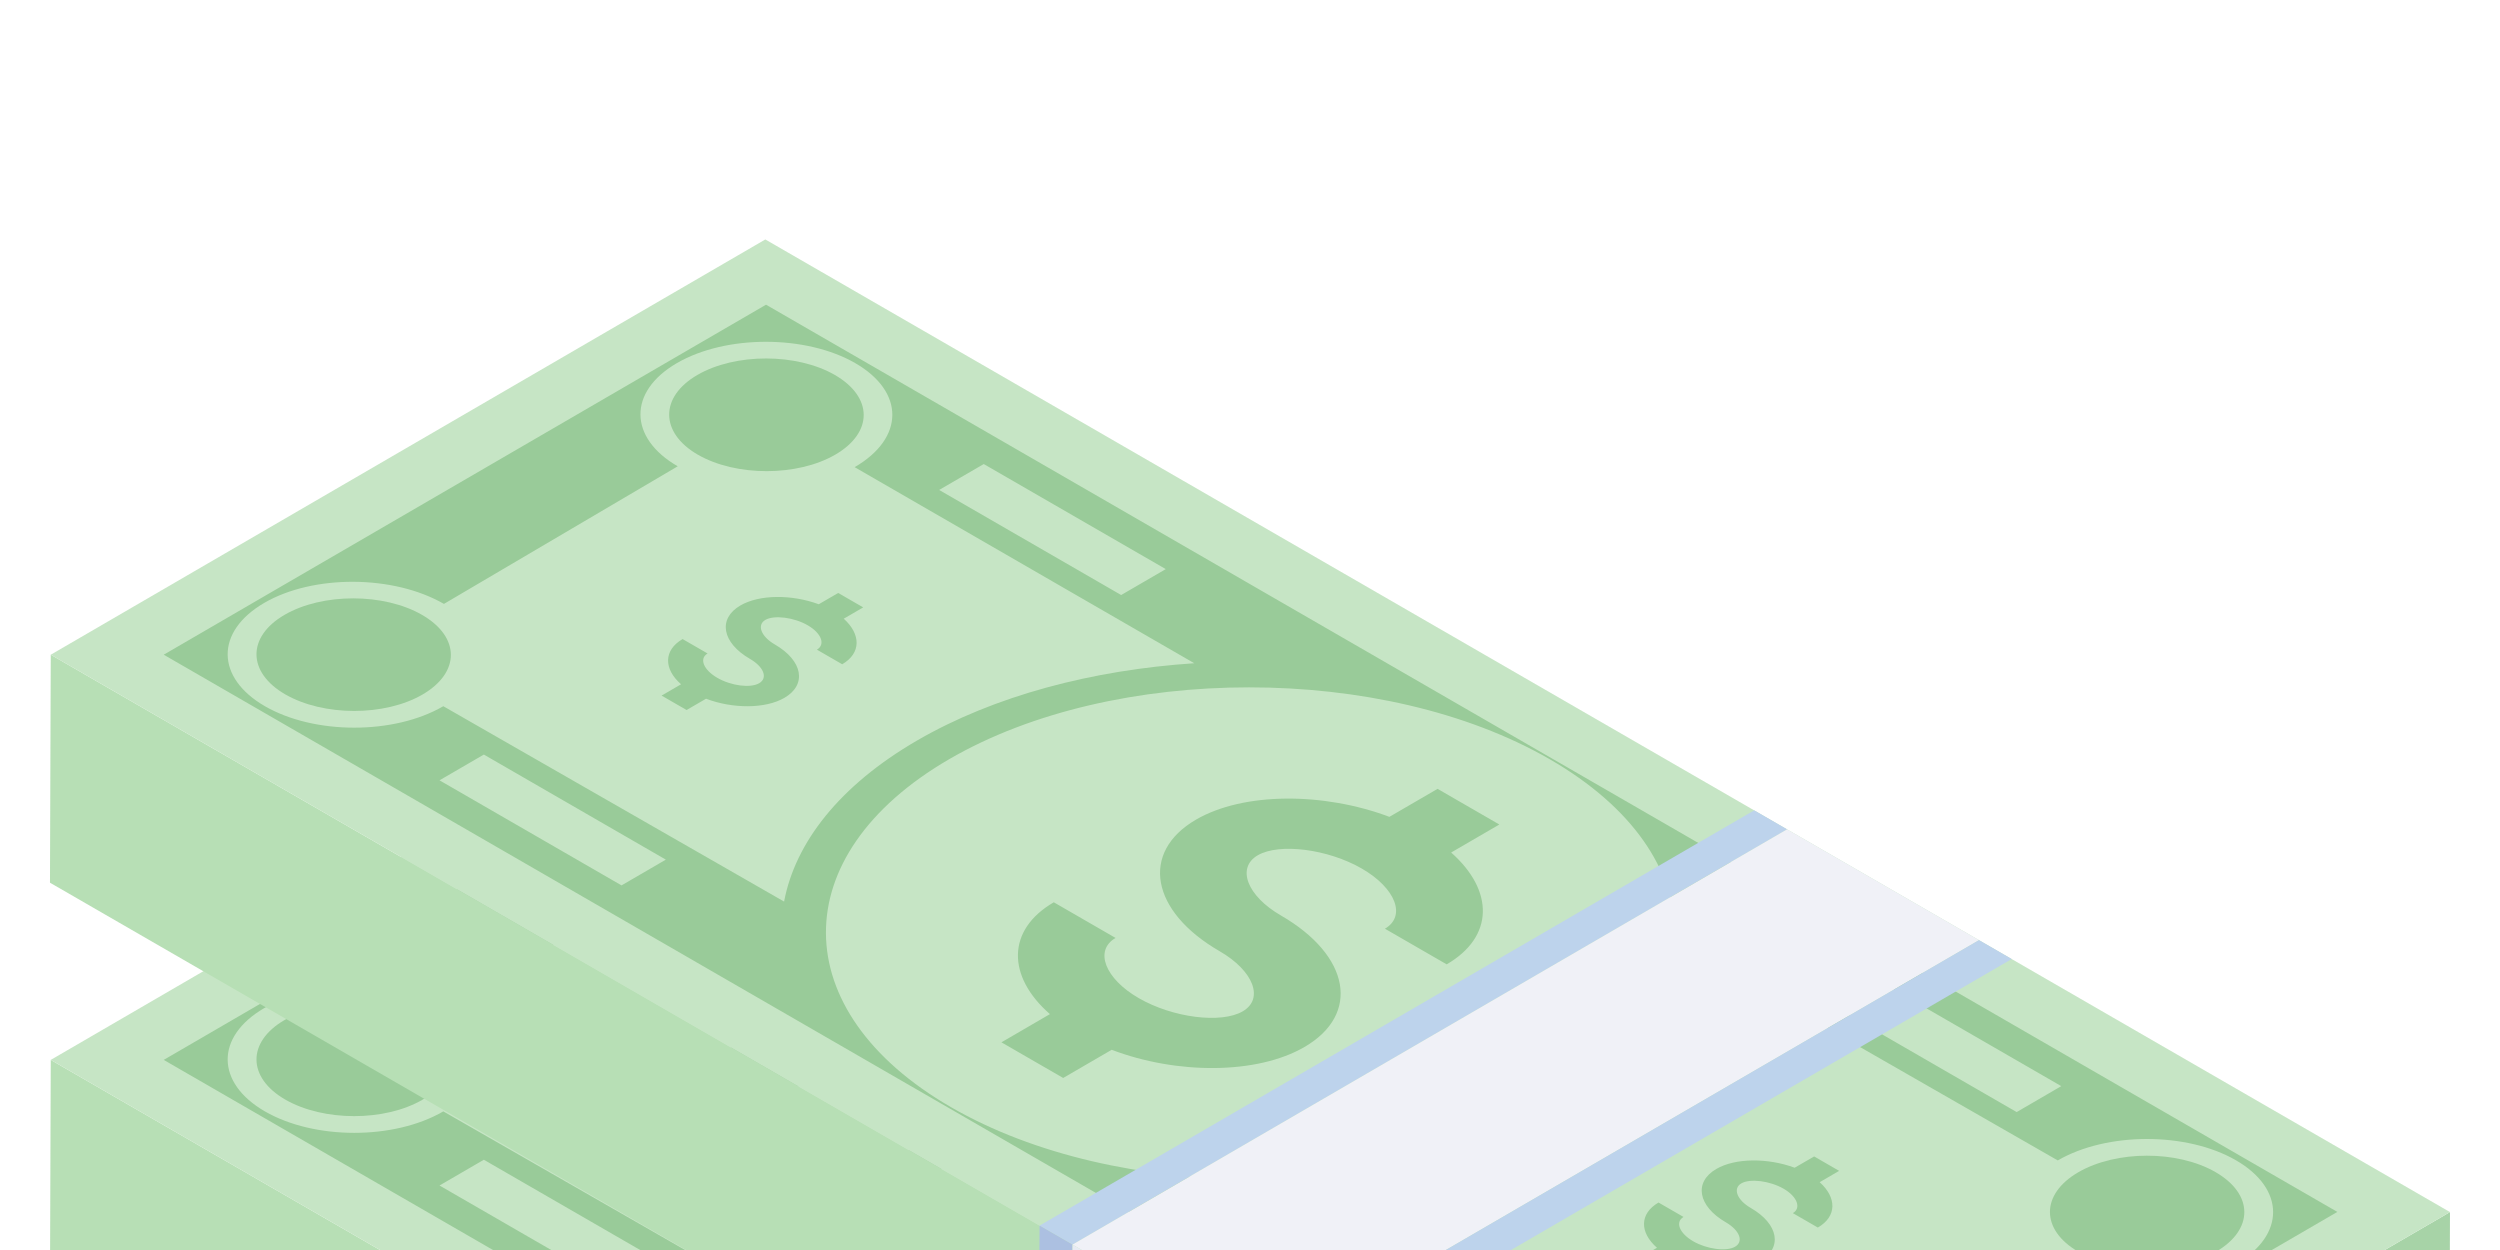 <svg width="110" height="55" viewBox="0 0 110 55" fill="none" xmlns="http://www.w3.org/2000/svg">
<g id="money 1" opacity="0.55">
<g id="Group">
<g id="Group_2">
<g id="Group_3">
<g id="Group_4">
<g id="Group_5">
<g id="Group_6">
<path id="Vector" d="M76.358 89.432L76.324 99.463L2.199 56.667L2.233 46.636L76.358 89.432Z" fill="#7BC578"/>
</g>
<g id="Group_7">
<path id="Vector_2" d="M107.799 71.16L76.357 89.432L2.232 46.636L33.674 28.364L107.799 71.16Z" fill="#98D095"/>
</g>
</g>
</g>
<g id="Group_8">
<path id="Vector_3" d="M37.981 44.553L37.125 45.051C37.882 45.732 37.9 46.566 37.057 47.056L35.944 46.413C36.326 46.191 36.151 45.694 35.541 45.342C34.931 44.989 34.059 44.882 33.676 45.104C33.295 45.326 33.482 45.832 34.092 46.184C35.325 46.896 35.516 47.952 34.515 48.533C33.672 49.023 32.232 49.016 31.066 48.572L30.21 49.069L29.109 48.434L29.966 47.937C29.196 47.263 29.191 46.436 30.034 45.946L31.134 46.581C30.752 46.804 30.953 47.301 31.563 47.654C32.173 48.006 33.019 48.113 33.402 47.891C33.797 47.661 33.608 47.171 32.998 46.819C31.765 46.107 31.575 45.051 32.576 44.469C33.419 43.979 34.846 43.979 36.025 44.415L36.881 43.918L37.981 44.553Z" fill="#46A046"/>
</g>
<g id="Group_9">
<path id="Vector_4" d="M36.734 34.327C38.418 35.299 38.427 36.86 36.754 37.833C35.095 38.797 32.386 38.805 30.702 37.833C29.032 36.868 29.023 35.291 30.682 34.327C32.355 33.355 35.064 33.362 36.734 34.327Z" fill="#46A046"/>
</g>
<g id="Group_10">
<path id="Vector_5" d="M65.971 54.106L63.851 55.339C65.737 57.008 65.748 59.043 63.654 60.261L60.936 58.691C61.884 58.14 61.415 56.908 59.916 56.043C58.432 55.186 56.289 54.91 55.341 55.461C54.393 56.012 54.876 57.252 56.361 58.109C59.41 59.87 59.873 62.457 57.397 63.896C55.316 65.106 51.788 65.113 48.914 64.019L46.78 65.259L44.062 63.69L46.196 62.45C44.297 60.789 44.286 58.737 46.367 57.528L49.085 59.097C48.136 59.648 48.619 60.888 50.104 61.745C51.602 62.61 53.731 62.878 54.679 62.327C55.628 61.776 55.158 60.544 53.66 59.679C50.624 57.926 50.16 55.324 52.623 53.892C54.718 52.675 58.246 52.683 61.133 53.769L63.253 52.537L65.971 54.106Z" fill="#46A046"/>
</g>
<g id="Group_11">
<path id="Vector_6" d="M18.57 44.883C20.253 45.855 20.262 47.416 18.59 48.388C16.93 49.352 14.234 49.352 12.55 48.381C10.88 47.416 10.858 45.847 12.518 44.882C14.19 43.91 16.899 43.918 18.57 44.883Z" fill="#46A046"/>
</g>
<g id="Group_12">
<path id="Vector_7" d="M33.705 31.234L102.844 71.152L76.343 86.553L47.865 70.111L7.203 46.635L33.705 31.234ZM41.846 66.544C49.164 70.769 61.018 70.762 68.275 66.544C75.533 62.327 75.508 55.46 68.189 51.235C60.884 47.018 49.017 47.018 41.76 51.235C34.502 55.453 34.541 62.327 41.846 66.544ZM19.506 48.901L34.5 57.497C34.988 54.91 36.929 52.399 40.341 50.416C43.753 48.434 48.067 47.309 52.546 47.01L37.604 38.383C39.816 37.098 39.805 35.061 37.631 33.806C35.47 32.558 31.941 32.551 29.781 33.806C27.621 35.062 27.659 37.098 29.82 38.345L19.533 44.4C17.306 43.114 13.777 43.107 11.63 44.354C9.457 45.617 9.495 47.653 11.656 48.901C13.831 50.156 17.333 50.164 19.506 48.901ZM80.215 79.434L90.514 73.388C92.742 74.673 96.243 74.681 98.404 73.426C100.564 72.17 100.553 70.134 98.379 68.879C96.218 67.631 92.702 67.631 90.542 68.887L75.548 60.29C75.034 62.878 73.105 65.381 69.694 67.363C66.282 69.346 61.954 70.479 57.503 70.777L72.444 79.404C70.218 80.697 70.243 82.726 72.404 83.973C74.578 85.229 78.08 85.237 80.254 83.974C82.4 82.726 82.389 80.69 80.215 79.434ZM43.285 38.246L41.323 39.386L49.331 44.01L51.293 42.869L43.285 38.246ZM82.701 61.003L80.738 62.143L88.733 66.758L90.695 65.618L82.701 61.003ZM27.347 56.785L29.296 55.652L21.289 51.029L19.339 52.162L27.347 56.785ZM66.749 79.534L68.699 78.401L60.704 73.785L58.755 74.918L66.749 79.534Z" fill="#46A046"/>
</g>
</g>
<g id="Group_13">
<g id="Group_14">
<g id="Group_15">
<path id="Vector_8" d="M78.631 54.319L47.19 72.591L45.742 71.755L77.184 53.483L78.631 54.319Z" fill="#86AEDC"/>
</g>
<g id="Group_16">
<path id="Vector_9" d="M87.076 59.195L55.634 77.467L47.19 72.591L78.631 54.319L87.076 59.195Z" fill="#E3E6F0"/>
</g>
</g>
</g>
</g>
<g id="Group_17">
<g id="Group_18">
<g id="Group_19">
<g id="Group_20">
<g id="Group_21">
<path id="Vector_10" d="M107.799 53.332L107.766 63.363L76.324 81.635L76.358 71.604L107.799 53.332Z" fill="#5EAF5F"/>
</g>
<g id="Group_22">
<path id="Vector_11" d="M76.358 71.604L76.324 81.635L2.199 38.839L2.233 28.808L76.358 71.604Z" fill="#7BC578"/>
</g>
<g id="Group_23">
<path id="Vector_12" d="M107.799 53.332L76.357 71.604L2.232 28.808L33.674 10.536L107.799 53.332Z" fill="#98D095"/>
</g>
</g>
</g>
<g id="Group_24">
<path id="Vector_13" d="M80.922 51.518L80.067 52.016C80.823 52.697 80.828 53.523 79.985 54.013L78.885 53.378C79.267 53.156 79.079 52.651 78.482 52.306C77.872 51.954 77 51.847 76.618 52.069C76.236 52.291 76.423 52.797 77.033 53.149C78.266 53.861 78.444 54.909 77.443 55.491C76.6 55.981 75.173 55.981 74.007 55.537L73.151 56.034L72.051 55.399L72.907 54.902C72.137 54.228 72.132 53.401 72.975 52.911L74.076 53.546C73.693 53.769 73.894 54.266 74.504 54.618C75.101 54.963 75.96 55.078 76.343 54.855C76.738 54.626 76.536 54.129 75.94 53.784C74.707 53.072 74.516 52.016 75.517 51.434C76.36 50.944 77.787 50.944 78.966 51.38L79.822 50.883L80.922 51.518Z" fill="#46A046"/>
</g>
<g id="Group_25">
<path id="Vector_14" d="M37.981 26.725L37.125 27.223C37.882 27.904 37.9 28.738 37.057 29.228L35.944 28.585C36.326 28.363 36.151 27.866 35.541 27.514C34.931 27.161 34.059 27.054 33.676 27.276C33.295 27.498 33.482 28.003 34.092 28.356C35.325 29.067 35.516 30.123 34.515 30.705C33.672 31.195 32.232 31.188 31.066 30.744L30.21 31.241L29.109 30.606L29.966 30.108C29.196 29.435 29.191 28.608 30.034 28.118L31.134 28.753C30.752 28.976 30.953 29.473 31.563 29.825C32.173 30.177 33.019 30.285 33.402 30.062C33.797 29.833 33.608 29.343 32.998 28.991C31.765 28.279 31.575 27.223 32.576 26.641C33.419 26.151 34.846 26.151 36.025 26.587L36.881 26.09L37.981 26.725Z" fill="#46A046"/>
</g>
<g id="Group_26">
<path id="Vector_15" d="M36.734 16.499C38.418 17.471 38.427 19.032 36.754 20.004C35.095 20.969 32.386 20.977 30.702 20.005C29.032 19.04 29.023 17.463 30.682 16.499C32.355 15.527 35.064 15.534 36.734 16.499Z" fill="#46A046"/>
</g>
<g id="Group_27">
<path id="Vector_16" d="M65.971 36.278L63.851 37.511C65.737 39.179 65.748 41.215 63.654 42.432L60.936 40.863C61.884 40.312 61.415 39.08 59.916 38.215C58.432 37.358 56.289 37.082 55.341 37.633C54.393 38.184 54.876 39.424 56.361 40.281C59.41 42.042 59.873 44.629 57.397 46.068C55.316 47.278 51.788 47.285 48.914 46.191L46.78 47.431L44.062 45.862L46.196 44.621C44.297 42.961 44.286 40.909 46.367 39.7L49.085 41.269C48.136 41.82 48.619 43.06 50.104 43.917C51.602 44.782 53.731 45.05 54.679 44.499C55.628 43.948 55.158 42.716 53.66 41.851C50.624 40.098 50.16 37.495 52.623 36.064C54.718 34.847 58.246 34.854 61.133 35.941L63.253 34.709L65.971 36.278Z" fill="#46A046"/>
</g>
<g id="Group_28">
<path id="Vector_17" d="M18.57 27.054C20.253 28.026 20.262 29.588 18.59 30.56C16.93 31.524 14.234 31.524 12.55 30.552C10.88 29.588 10.858 28.019 12.518 27.054C14.19 26.082 16.899 26.09 18.57 27.054Z" fill="#46A046"/>
</g>
<g id="Group_29">
<path id="Vector_18" d="M97.482 51.572C99.166 52.544 99.174 54.106 97.502 55.078C95.842 56.042 93.133 56.05 91.449 55.078C89.779 54.113 89.783 52.544 91.443 51.58C93.116 50.608 95.811 50.608 97.482 51.572Z" fill="#46A046"/>
</g>
<g id="Group_30">
<path id="Vector_19" d="M33.705 13.406L102.844 53.324L76.343 68.725L47.865 52.284L7.203 28.807L33.705 13.406ZM41.846 48.716C49.164 52.942 61.018 52.934 68.275 48.716C75.533 44.499 75.508 37.632 68.189 33.407C60.884 29.189 49.017 29.19 41.76 33.407C34.502 37.625 34.541 44.499 41.846 48.716ZM19.506 31.073L34.5 39.669C34.988 37.082 36.929 34.571 40.341 32.588C43.753 30.606 48.067 29.48 52.546 29.182L37.604 20.555C39.816 19.27 39.805 17.233 37.631 15.978C35.47 14.73 31.941 14.723 29.781 15.978C27.621 17.234 27.659 19.27 29.82 20.517L19.533 26.572C17.306 25.286 13.777 25.279 11.63 26.526C9.457 27.789 9.495 29.825 11.656 31.073C13.831 32.328 17.333 32.336 19.506 31.073ZM80.215 61.606L90.514 55.56C92.742 56.846 96.243 56.853 98.404 55.598C100.564 54.342 100.553 52.306 98.379 51.051C96.218 49.803 92.702 49.803 90.542 51.059L75.548 42.462C75.034 45.05 73.105 47.553 69.694 49.535C66.282 51.518 61.954 52.651 57.503 52.949L72.444 61.576C70.218 62.87 70.243 64.898 72.404 66.145C74.578 67.401 78.08 67.409 80.254 66.145C82.4 64.898 82.389 62.862 80.215 61.606ZM43.285 20.418L41.323 21.558L49.331 26.181L51.293 25.041L43.285 20.418ZM82.701 43.175L80.738 44.315L88.733 48.931L90.695 47.79L82.701 43.175ZM27.347 38.957L29.296 37.824L21.289 33.201L19.339 34.334L27.347 38.957ZM66.749 61.706L68.699 60.573L60.704 55.958L58.755 57.09L66.749 61.706Z" fill="#46A046"/>
</g>
</g>
<g id="Group_31">
<g id="Group_32">
<g id="Group_33">
<path id="Vector_20" d="M78.631 36.491L47.19 54.763L45.742 53.927L77.184 35.655L78.631 36.491Z" fill="#86AEDC"/>
</g>
<g id="Group_34">
<path id="Vector_21" d="M87.076 41.367L55.634 59.639L47.19 54.763L78.631 36.491L87.076 41.367Z" fill="#E3E6F0"/>
</g>
<g id="Group_35">
<path id="Vector_22" d="M88.515 42.197L57.074 60.469L55.635 59.638L87.076 41.366L88.515 42.197Z" fill="#86AEDC"/>
</g>
</g>
</g>
<g id="Group_36">
<g id="Group_37">
<g id="Group_38">
<path id="Vector_23" d="M47.188 54.763L47.123 64.797L45.676 63.962L45.742 53.928L47.188 54.763Z" fill="#678CC8"/>
</g>
<g id="Group_39">
<path id="Vector_24" d="M55.627 59.634L55.561 69.669L47.123 64.797L47.189 54.763L55.627 59.634Z" fill="#D4DBE9"/>
</g>
</g>
</g>
</g>
</g>
</g>
</svg>
